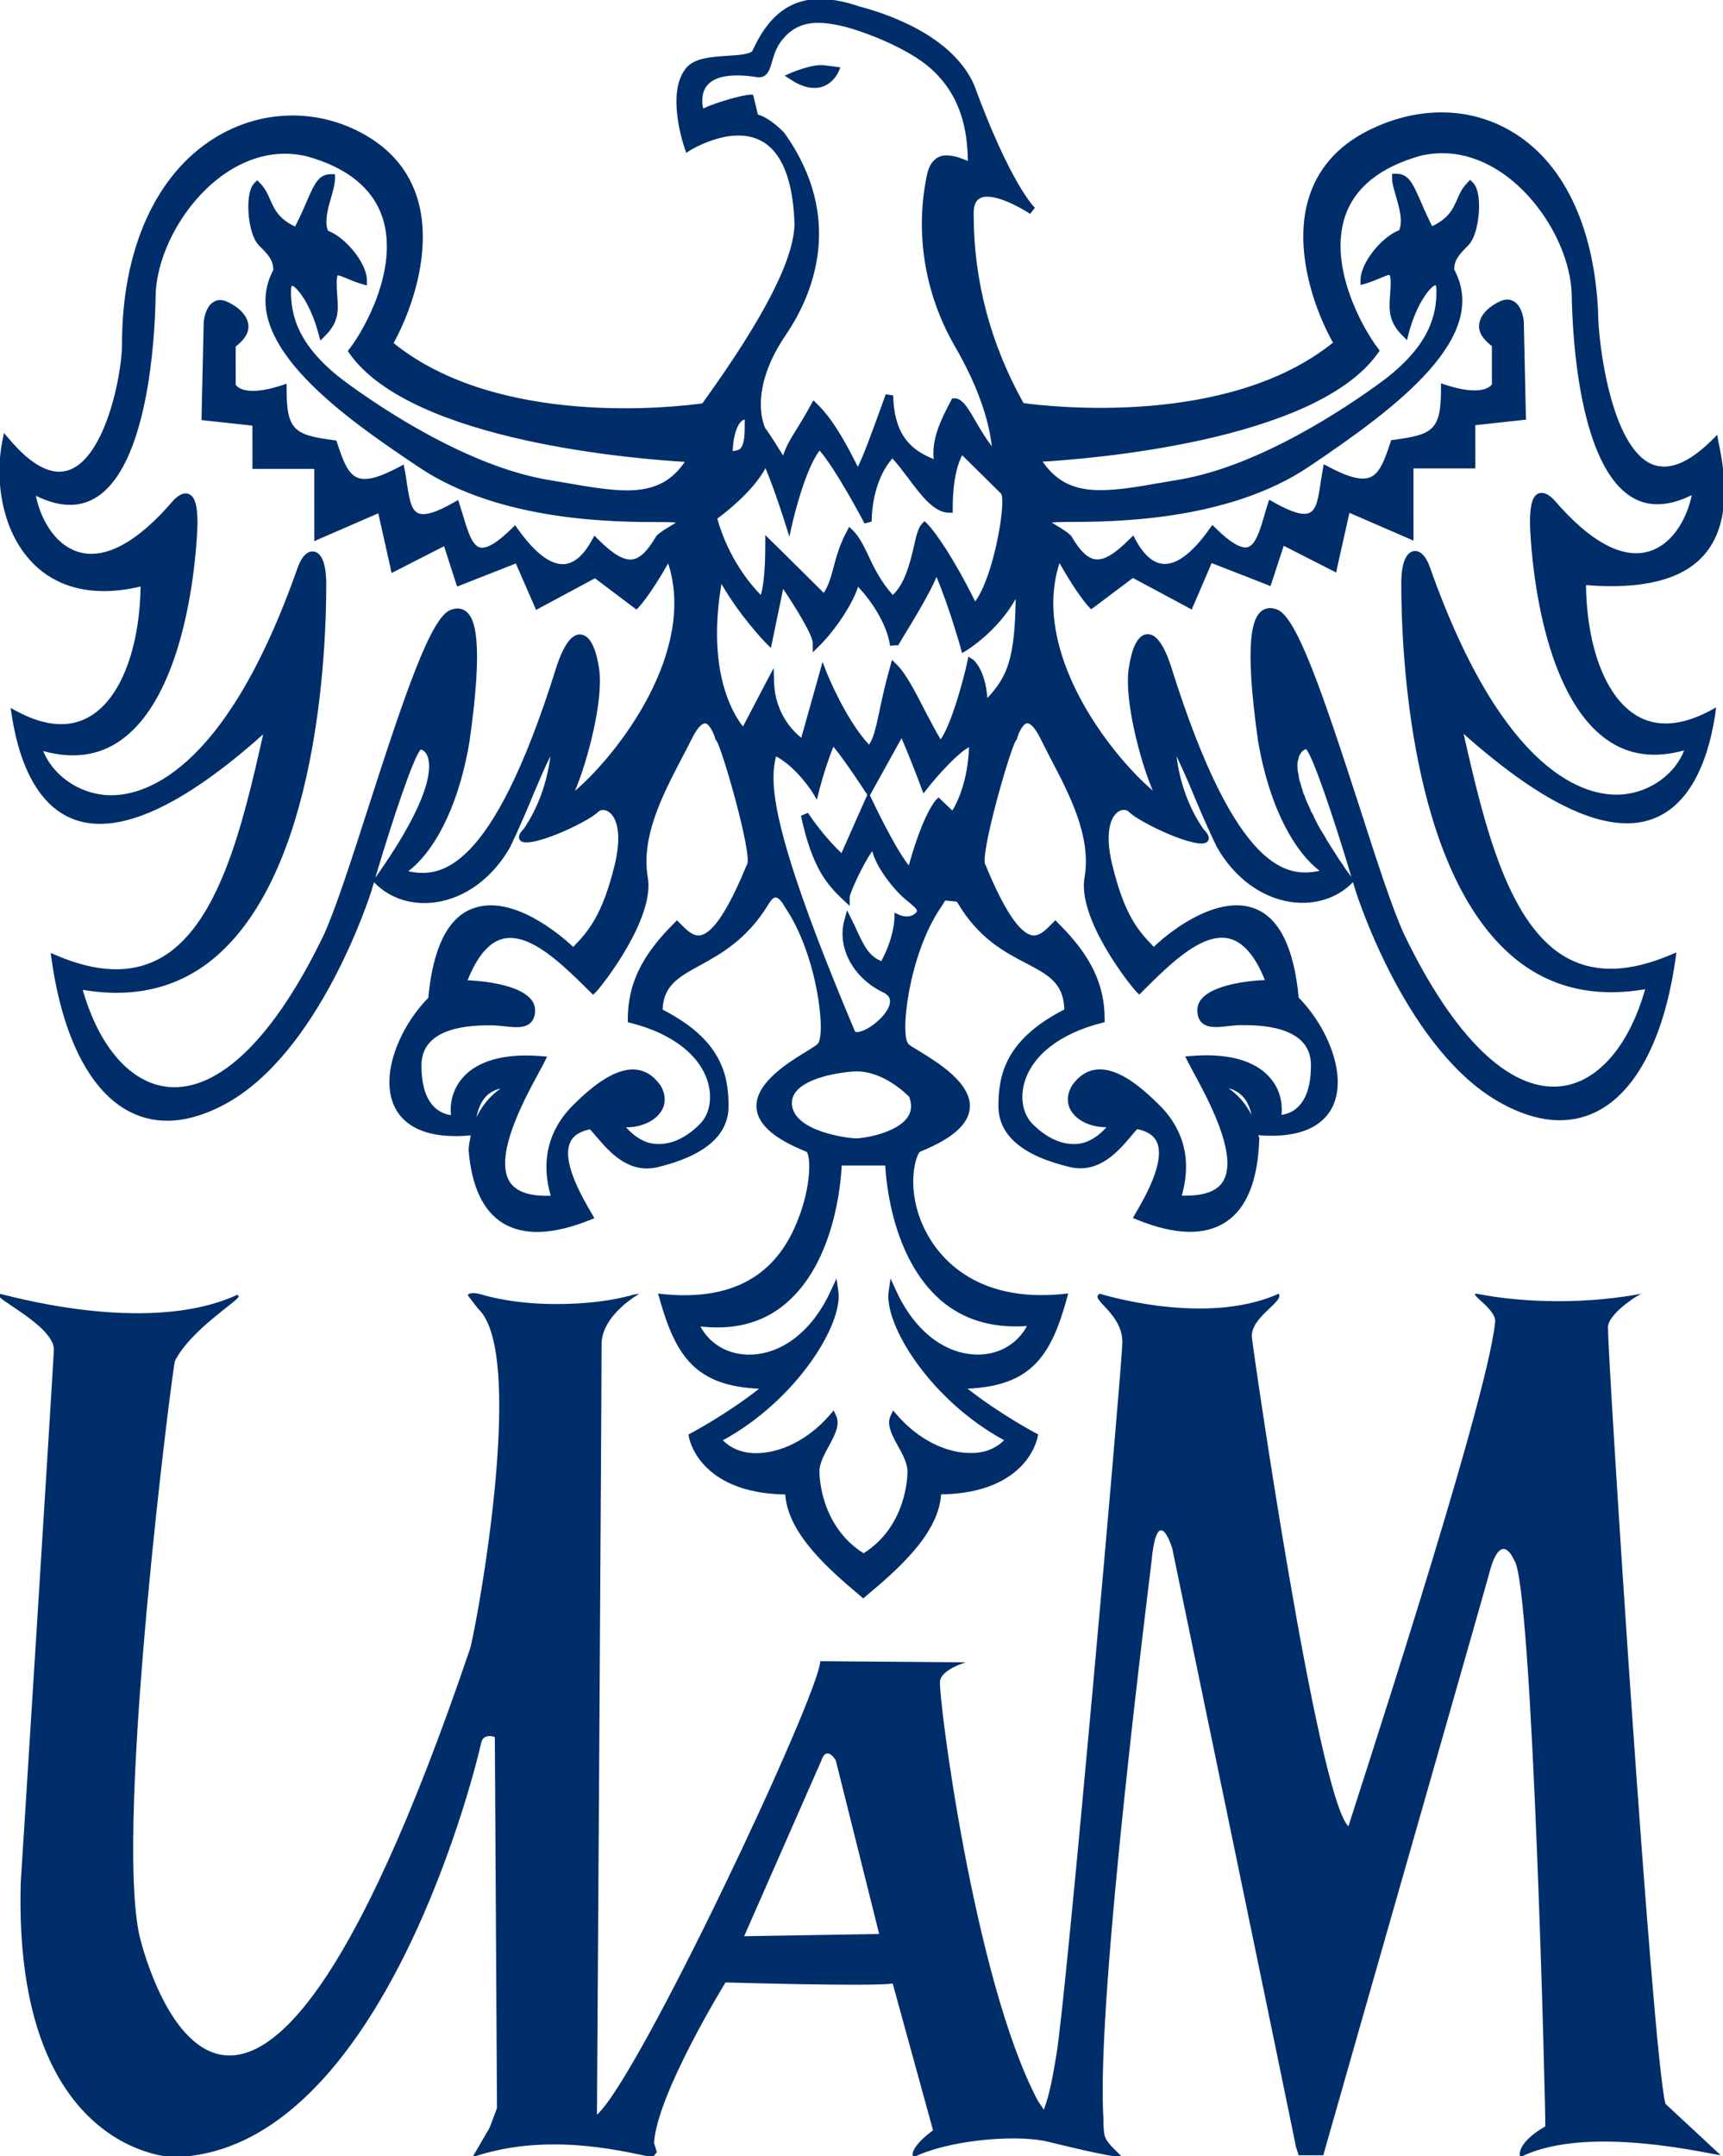 <?xml version="1.0" encoding="UTF-8" standalone="no"?>
<svg
   xmlns:dc="http://purl.org/dc/elements/1.1/"
   xmlns:cc="http://creativecommons.org/ns#"
   xmlns:rdf="http://www.w3.org/1999/02/22-rdf-syntax-ns#"
   xmlns:svg="http://www.w3.org/2000/svg"
   xmlns="http://www.w3.org/2000/svg"
   viewBox="0 0 283 354"
   id="svg6"
   height="354"
   width="283"
   version="1.1">
  <defs
     id="defs10" />
  <path
     id="path4"
     style="fill:#002e6a;fill-rule:evenodd"
     d="m 137.223,10.948 -1.815,-0.225 c -1.95,-0.264 -5.297,1.162 -5.459,1.23 l -1.062,0.469 0.983,0.649 c 1.878,1.235 3.616,1.645 5.112,1.191 1.902,-0.576 2.684,-2.358 2.72,-2.432 l 0.325,-0.771 z m -30.052,343.217 h 0.061 l 0.653,-0.82 -0.459,-1.504 c 0.456,-8.032 11.74,-26.362 11.74,-26.362 0,0 23.669,0.698 27.458,0.186 l 6.625,24.087 c -3.143,2.314 -3.748,3.989 -3.15,4.409 5.283,-2.612 15.694,-3.75 21.49,-2.656 0.559,0.098 11.664,2.954 12.627,2.549 -0.898,-1.001 -2.636,-2.319 -2.828,-3.662 -0.203,-1.294 -0.141,-2.427 -0.141,-2.427 -1.355,-19.814 8.03,-92.036 8.03,-92.92 1.078,-8.033 3.26,-0.835 3.26,-0.835 0,0 19.008,91.665 20.256,97.915 l 0.043,0.274 0.467,1.455 4.047,0.005 0.488,-1.733 c 3.965,-14.004 27.041,-94.531 27.041,-94.814 1.91,-6.011 3.824,-1.123 3.824,-1.123 3.037,3.452 5.238,92.749 5.101,92.925 -5.068,2.944 -4.151,5.049 -4.076,5.049 11.205,-5.669 32.539,-0.102 32.862,-0.347 l -9.043,-8.403 v 0 c -2.197,-8.384 -9.561,-123.891 -9.42,-127.119 -0.522,-2.368 5.195,-5.894 5.543,-5.894 -11.348,2.114 -21.543,1.069 -26.592,0.107 -2.936,-0.674 3.002,2.402 2.471,4.697 -1.338,13.486 -24.254,82.881 -24.063,82.646 -5.098,-4.795 -15.816,-79.189 -15.855,-80.22 -0.393,-3.32 5.365,-5.908 4.4,-7.227 -12.121,5.464 -29.377,0.005 -29.377,0.005 -1.926,0.884 3.849,3.154 3.686,8.154 -0.158,5.059 -9.24,107.842 -10.842,116.88 -0.506,2.939 -0.985,6.108 -2.051,8.921 l -1.004,-1.494 c -10.512,-19.883 -16.436,-67.007 -16.041,-68.911 0.316,-1.904 4.223,-3.032 4.223,-3.032 l -23.891,-0.191 c -0.355,5.923 -29.822,68.423 -36.66,74.429 l -0.026,-0.024 c 0,0 0.776,-120.058 0.759,-126.309 -0.083,-4.941 6.226,-8.428 6.226,-8.428 l -0.913,0.137 c -3.54,1.04 -7.969,1.562 -12.812,1.562 -4.795,0 -9.165,-0.615 -12.688,-1.699 -1.497,-0.298 -1.785,0.151 -1.785,0.264 l 1.69,2.197 c 8.306,7.612 -0.806,54.98 -1.382,56.016 -38.781,114.111 -54.225,46.968 -54.225,46.968 -4.18,-18.579 5.539,-94.253 5.82,-94.414 2.6,-5.156 10.656,-10.01 10.473,-10.61 l -0.225,-0.249 c -15.095,6.987 -38.909,-0.288 -39.086,-0.156 l -0.058,0.015 v 0.151 c -0.987,0.532 8.693,4.897 9.014,8.853 -0.054,1.953 -5.447,87.851 -5.447,87.529 -1.286,44.648 25,45.195 25,45.195 34.81,-0.571 50.305,-66.308 50.614,-67.988 0.379,-1.719 2.251,-0.987 2.251,-0.987 l 0.355,60.913 -1.221,3.252 -2.796,4.81 c 9.057,-3.032 18.247,-2.393 27.397,-0.425 1.13,0.252 1.899,0.4 2.165,0.43 z m 158.977,-223.711 v 0 c -5.336,0.298 -19.092,-2.734 -31.319,-37.417 -0.649,-1.802 -1.615,-2.729 -2.637,-2.549 -1.312,0.229 -2.035,2.109 -2.035,5.298 v 0.073 c 0.004,10.835 1.367,47.275 18.613,61.465 5.889,4.853 13.129,6.519 21.445,5.088 -2.666,9.399 -7.861,15.341 -13.975,15.947 -8.346,0.806 -17.441,-8.022 -25.576,-24.873 -1.969,-4.229 -4.629,-12.49 -7.442,-21.235 -6.035,-18.608 -10.213,-30.898 -13.434,-32.168 -1.256,-0.489 -2.109,-0.147 -2.592,0.244 -1.396,1.113 -2.951,4.546 -0.545,21.45 2.029,11.597 6.34,18.345 10.09,21.196 -5.016,1.045 -13.604,0.83 -24.371,-33.471 -1.193,-3.687 -2.512,-5.493 -3.984,-5.381 -1.836,0.156 -2.633,3.169 -2.996,5.654 -0.762,5.068 1.838,15.078 3.953,20.029 -7.246,-6.186 -20.027,-22.9 -15.324,-37.354 2.965,5.249 4.766,7.124 4.83,7.202 l 0.371,0.381 0.449,-0.322 6.412,-4.819 9.059,4.858 0.594,0.332 0.273,-0.635 3.006,-6.997 9.076,3.54 0.576,0.244 0.221,-0.635 1.965,-5.991 7.879,4.018 0.742,0.376 0.151,-0.791 2.021,-9.009 9.648,4.18 0.869,0.386 v -0.962 l -0.004,-10.894 9.541,-0.005 h 0.625 v -0.645 l -0.006,-6.45 7.76,-0.85 0.576,-0.064 -0.029,-0.576 -0.342,-15.542 c -0.016,-0.302 -0.264,-2.49 -1.617,-3.291 -0.43,-0.254 -1.117,-0.483 -2.094,-0.098 -1.64,0.698 -3.447,2.08 -3.619,3.891 -0.15,1.27 0.641,2.442 2.09,3.54 v 6.284 c -0.199,0.308 -1.625,2.017 -7.539,0.107 l -0.824,-0.274 v 0.865 c 0,6.787 -1.275,7.553 -7.779,8.413 l -0.4,0.054 -0.131,0.376 c -0.963,2.949 -1.758,5.083 -3.326,5.713 -1.391,0.571 -3.578,0.015 -6.858,-1.738 l -0.769,-0.4 -0.15,0.84 c -0.125,0.742 -0.244,1.431 -0.347,2.109 -0.365,2.495 -0.666,4.473 -1.812,5.01 -1.033,0.522 -2.992,-0.064 -5.971,-1.758 l -0.668,-0.386 -0.254,0.752 c -0.172,0.552 -0.328,1.123 -0.504,1.67 -0.746,2.593 -1.481,5.029 -2.783,5.371 -1.105,0.288 -2.891,-0.771 -5.264,-3.12 l -0.533,-0.512 -0.439,0.591 c -2.822,3.994 -5.389,5.933 -7.588,5.796 -1.658,-0.103 -3.203,-1.411 -4.568,-3.926 l -0.393,-0.742 -0.604,0.591 c -2.481,2.485 -4.203,3.501 -5.609,3.325 -1.279,-0.171 -2.506,-1.328 -3.935,-3.76 l -0.049,-0.073 -0.045,-0.059 c -0.646,-0.615 -1.541,-1.182 -2.357,-1.65 -0.27,-0.156 -0.567,-0.347 -0.811,-0.503 0.424,-0.044 1.115,-0.088 2.262,-0.088 l 0.234,-0.004 c 7.201,-0.005 26.314,-0.01 39.766,-9.077 14.695,-9.863 29.813,-21.313 23.856,-32.368 0.033,-1.597 0.713,-2.349 2.338,-3.999 1.188,-1.201 1.748,-4.16 1.748,-6.372 0,-1.318 -0.17,-3.051 -1.016,-3.896 l -0.463,-0.459 -0.42,0.459 c -0.895,0.884 -1.338,1.875 -1.738,2.842 -0.683,1.562 -1.416,3.052 -4.072,4.311 -0.82,-1.65 -1.445,-3.042 -1.914,-4.165 -1.308,-2.939 -1.959,-4.443 -4.014,-4.443 l -0.65,0.01 v 0.645 c 0,0.938 0.342,2.051 0.699,3.242 0.502,1.792 1.084,3.823 0.472,5.366 -2.969,1.157 -6.351,5.405 -6.351,8.169 v 0.835 l 0.801,-0.22 c 0.98,-0.293 1.816,-0.649 2.5,-0.937 0.537,-0.22 1.26,-0.547 1.455,-0.479 0.033,0.01 0.19,0.2 0.19,1.27 0,0.713 -0.059,1.387 -0.098,2.031 -0.17,2.314 -0.293,4.311 2.002,6.611 l 0.777,0.772 0.264,-1.055 c 1.406,-5.308 3.822,-7.969 4.428,-7.959 0.039,0.034 0.152,0.205 0.152,0.927 0,3.862 -1.032,9.063 -9.147,15.02 -5.528,4.038 -19.785,13.72 -33.129,15.977 0.016,0 -2.635,0.449 -2.635,0.449 -9.654,1.695 -15.611,2.637 -19.771,-3.408 7.076,-0.405 44.84,-3.242 55.096,-17.856 l 0.26,-0.381 -0.274,-0.361 c -2.451,-3.198 -8.17,-13.296 -5.429,-21.616 1.586,-4.775 5.762,-8.135 12.412,-10.005 6.351,-1.479 11.524,1.25 14.721,3.804 5.957,4.751 10.113,12.739 10.117,19.468 0.133,6.455 1.211,27.885 10.098,32.915 2.721,1.543 5.996,1.323 9.61,-0.474 -0.658,3.301 -2.797,7.915 -6.947,9.214 -4.346,1.372 -9.772,-1.533 -15.645,-8.408 -0.67,-0.679 -1.627,-1.455 -2.594,-1.064 -0.957,0.391 -1.387,1.856 -1.387,4.834 0,0.274 0.553,26.929 12.565,35.537 3.633,2.603 7.924,3.15 12.758,1.802 -1.308,3.491 -5.229,6.943 -10.469,7.251 z m -45.248,12.07 v 0 c 0.014,0.029 -0.293,-0.473 -0.293,-0.473 -0.019,-0.024 -0.777,-1.113 -0.777,-1.113 0.035,0.034 -0.336,-0.537 -0.336,-0.537 0,-0.024 -0.625,-0.977 -0.625,-0.977 l -0.359,-0.562 c 0.01,0.01 -0.51,-0.825 -0.51,-0.825 0,0.049 -0.291,-0.518 -0.291,-0.518 -0.012,-0.044 -0.516,-0.835 -0.516,-0.835 l -0.303,-0.498 c 0.035,0.01 -0.424,-0.747 -0.424,-0.747 0.014,0.015 -0.244,-0.488 -0.244,-0.488 0.014,0.024 -0.349,-0.679 -0.349,-0.679 0.031,0.029 -0.197,-0.474 -0.197,-0.474 -0.047,-0.044 -0.383,-0.679 -0.383,-0.679 0.033,0.044 -0.154,-0.41 -0.154,-0.41 l -0.299,-0.635 c 0,0.029 -0.17,-0.391 -0.17,-0.391 -0.01,-0.034 -0.223,-0.518 -0.254,-0.566 l -0.105,-0.347 v -0.034 l -0.02,-0.049 -0.227,-0.483 -0.068,-0.244 v -0.059 l -0.012,-0.044 -0.19,-0.547 c 0,0 -0.054,-0.171 -0.068,-0.229 l -0.141,-0.518 v -0.039 l -0.008,-0.02 -0.111,-0.244 -0.082,-0.425 c 0,0.015 -0.053,-0.191 -0.053,-0.249 l -0.045,-0.371 v -0.054 l -0.016,-0.054 -0.045,-0.215 c 0,0.029 -0.09,-0.332 -0.09,-0.381 v -0.156 c 0,0.019 -0.029,-0.356 -0.029,-0.356 0,0.034 -0.002,-0.161 -0.002,-0.161 v -0.337 -0.146 c 0,0.044 0.031,-0.327 0.031,-0.327 0,0.015 0,-0.015 -0.002,-0.034 l 0.119,-0.283 c 0,-0.044 0.018,-0.117 0.018,-0.117 0.012,-0.034 0.025,-0.146 0.059,-0.244 v -0.058 l 0.1,-0.264 0.145,-0.215 0.068,-0.141 c 0.043,-0.034 0.043,-0.093 0.092,-0.127 v -0.024 l 0.068,-0.064 0.029,-0.054 0.066,-0.044 0.049,-0.039 0.147,-0.113 0.125,-0.088 v -0.014 c 0.039,0 0.137,-0.059 0.137,-0.059 l 0.098,-0.039 c 0.026,-0.01 0.065,-0.02 0.065,-0.02 l -0.002,0.01 c 1.062,1.016 4.473,11.011 7.449,20.986 z m -34.201,20.347 v 0 l 0.43,0.43 0.428,-0.43 0.377,-0.386 c 4.223,-4.184 9.449,-9.385 13.887,-8.403 2.346,0.522 4.348,2.866 5.934,6.826 -3.814,0.157 -11.102,1.187 -11.098,4.932 0,0.928 0.262,1.621 0.772,2.1 1,0.893 2.623,0.728 4.336,0.518 0.689,-0.068 1.394,-0.151 2.051,-0.151 2.857,0 11.502,-0.005 11.504,6.567 0.004,6.509 -2.969,7.91 -4.83,8.174 0.186,-1.807 -0.172,-4.136 -1.898,-6.108 -1.701,-1.983 -5.342,-4.209 -13.004,-3.565 l -0.933,0.068 0.426,0.83 c 0.26,0.532 0.625,1.181 1.035,1.958 0.185,0.356 0.424,0.786 0.658,1.181 l -0.11,0.029 0.137,0.059 c 2.521,4.726 6.467,12.729 4.027,16.552 -1.084,1.636 -3.369,2.354 -6.729,2.246 2.067,-7.148 -0.773,-11.997 -3.627,-14.814 -2.924,-2.91 -6.713,-6.186 -10.295,-5.888 -1.602,0.151 -2.955,1.011 -4.063,2.573 -0.975,1.601 -0.953,3.179 0,4.492 1.105,1.533 3.33,2.427 5.623,2.412 -1.305,1.445 -2.858,2.515 -4.637,2.72 -2.521,0.264 -5.086,-0.85 -7.478,-3.232 -1.564,-1.548 -2.084,-4.111 -1.404,-6.685 1.25,-4.57 5.887,-8.198 12.75,-9.931 l 0.471,-0.127 v -0.498 c -0.004,-5.757 -2.303,-10.483 -7.656,-15.776 l -0.43,-0.459 -0.447,0.449 -0.283,0.278 c -0.967,0.972 -1.975,1.973 -3.15,1.733 -2.055,-0.41 -4.588,-4.233 -7.533,-11.372 l -0.029,-0.122 -0.078,-0.059 c -0.91,-1.665 4.117,-19.199 5.059,-20.459 l 0.127,-0.117 c -0.012,0.015 0.025,-0.146 0.025,-0.146 0.256,-0.987 0.979,-2.461 1.66,-2.519 0.218,-0.015 1.018,0.103 2.25,2.622 0.516,1.055 1.078,2.129 1.666,3.276 3.095,5.908 6.59,12.617 5.545,19.248 -1.381,6.875 7.649,18.13 8.531,18.975 z m 15.109,15.815 v 0 c 0.869,0.225 1.596,0.62 2.178,1.201 0.92,0.898 1.346,2.095 1.576,3.174 -0.879,-1.743 -2.109,-3.213 -3.754,-4.375 z m -41.977,-70.385 v 0 l -0.776,-0.493 -0.182,0.894 c -0.615,2.798 -2.518,9.985 -4.373,12.705 -0.842,-1.416 -1.711,-3.052 -2.555,-4.687 -1.613,-3.154 -3.148,-6.133 -4.672,-7.627 l -0.769,-0.757 -0.274,1.025 c -0.912,3.228 -1.437,5.703 -1.848,7.69 -0.557,2.583 -0.91,4.151 -1.644,5.21 -3.95,-4.248 -6.919,-11.773 -6.966,-11.846 l -0.666,-1.753 -0.506,1.816 -2.995,10.649 c -1.32,-1.054 -4.292,-3.97 -4.463,-9.082 l -0.068,-2.368 -1.115,2.104 -3.924,7.495 c -1.574,-1.948 -6.001,-9.024 -3.532,-23.403 3.068,5.342 7.106,9.507 7.292,9.693 l 0.828,0.815 0.234,-1.137 1.774,-8.555 c 2.168,3.208 4.864,7.627 4.864,8.901 v 1.514 l 1.094,-1.069 c 2.878,-2.9 5.574,-7.154 6.345,-9.702 2.024,2.139 4.71,5.928 5.263,9.697 l 1.26,-0.112 -0.068,0.259 c 0.058,-0.098 0.367,-0.625 0.707,-1.187 2.439,-3.989 4.744,-7.871 5.723,-10.269 2.178,5.195 3.965,11.641 3.984,11.719 l 0.207,0.791 0.709,-0.42 c 0.236,-0.161 5.129,-3.159 8.107,-8.486 -0.154,9.668 -1.297,12.705 -4.65,16.275 -0.363,-4.731 -2.264,-6.245 -2.346,-6.299 z m -3.412,24.775 v 0 l -1.82,-1.728 -0.437,-0.429 -0.447,0.435 c -0.098,0.102 -2.129,2.358 -4.447,10.732 -2.418,-3.037 -5.988,-10.688 -6.037,-10.776 l -0.346,-0.737 c 0.154,-0.259 0.313,-0.576 0.313,-0.576 l 4.883,-8.799 c 1.569,3.657 3.188,7.974 3.197,8.032 l 0.405,1.035 0.683,-0.874 c 2.021,-2.544 5.114,-5.859 6.793,-6.709 -0.195,5.62 -1.979,9.189 -2.738,10.395 z m -6.029,16.831 v 0 c -1.041,1.001 -2.529,0.357 -2.609,0.327 l -0.865,-0.386 c -0.01,0 -0.01,0.972 -0.01,0.972 0,0.025 -0.078,3.164 -2.158,6.973 -1.971,-0.772 -2.805,-2.432 -3.953,-4.907 -0.285,-0.625 -0.578,-1.27 -0.938,-1.968 l -0.734,-1.46 -0.425,1.562 c -1.263,4.531 1.398,9.546 6.388,11.929 0.765,0.376 1.127,0.869 1.099,1.518 -0.061,1.636 -2.461,3.931 -4.394,4.731 -0.723,0.288 -1.182,0.288 -1.35,0.171 -14.321,-33.901 -13.967,-41.03 -12.983,-45.185 3.291,1.709 5.899,5.771 5.938,5.82 l 0.772,1.284 0.366,-1.455 c 0.01,-0.054 0.952,-3.769 2.346,-7.236 1.868,2.193 5.205,7.354 5.262,7.422 l 0.319,0.478 -0.368,0.806 -3.887,8.765 c -1.054,-1.011 -3.286,-3.311 -5.513,-6.616 l -1.138,0.488 c 1.819,8.462 4.216,11.255 6.944,13.804 l 1.06,0.986 v -1.431 c 0.031,-0.679 2.095,-5.293 3.704,-7.549 0.83,3.174 4.045,6.597 4.482,7.012 0.482,0.503 1.026,0.937 1.494,1.318 0.639,0.532 1.355,1.133 1.381,1.465 0,0.137 -0.141,0.293 -0.229,0.361 z m -1.043,30.19 v 0 c 0.449,1.289 0.379,2.383 -0.281,3.34 -1.793,2.588 -7.153,3.462 -8.454,3.462 -1.321,0 -10.542,-1.153 -10.545,-5.82 0,-3.881 7.642,-5.068 10.576,-5.18 4.604,-0.01 8.374,3.867 8.704,4.199 z m 5.084,33.31 v 0 c 3.779,3.291 8.574,4.702 14.242,4.307 -1.479,2.773 -4.297,4.556 -7.693,4.678 -5.582,0.161 -10.754,-3.775 -13.818,-10.542 l -0.895,-1.939 -0.299,2.095 c -0.811,5.435 6.799,17.861 18.957,24.453 -1.188,1.201 -2.922,2.036 -5.082,2.095 -4.316,0.151 -8.996,-2.183 -12.531,-6.26 l -0.621,-0.723 -0.408,0.869 c -0.703,1.47 0.219,3.169 1.211,4.975 0.777,1.401 1.557,2.852 1.557,4.175 0,0.923 -0.203,9.004 -7.206,13.432 -7.009,-4.424 -7.253,-12.5 -7.253,-13.428 0,-1.333 0.774,-2.773 1.548,-4.175 0.974,-1.812 1.882,-3.506 1.191,-4.976 l -0.403,-0.874 -0.622,0.727 c -3.511,4.053 -8.155,6.396 -12.456,6.289 -2.173,-0.073 -3.918,-0.884 -5.122,-2.11 12.08,-6.587 19.719,-18.994 18.972,-24.424 l -0.305,-2.153 -0.908,1.958 c -3.069,6.768 -8.259,10.718 -13.823,10.547 -3.394,-0.132 -6.164,-1.889 -7.622,-4.624 5.501,0.639 10.218,-0.566 13.939,-3.696 8.113,-6.787 9.143,-19.927 9.262,-22.72 l 7.161,-0.005 c 0.133,2.734 1.181,15.156 9.029,22.046 z m -31.732,-71.411 v 0 l -0.068,0.059 -0.052,0.117 c -2.935,7.139 -5.447,10.967 -7.502,11.377 -1.209,0.229 -2.197,-0.767 -3.172,-1.728 l -0.259,-0.269 -0.454,-0.459 -0.446,0.459 c -5.35,5.303 -7.63,10.029 -7.627,15.786 v 0.493 l 0.49,0.127 c 6.826,1.719 11.468,5.347 12.71,9.912 0.703,2.593 0.171,5.146 -1.379,6.694 -2.378,2.392 -4.959,3.496 -7.484,3.223 -1.772,-0.181 -3.317,-1.245 -4.621,-2.7 2.285,0.015 4.502,-0.884 5.622,-2.417 0.95,-1.304 0.957,-2.895 0.034,-4.463 -1.14,-1.596 -2.49,-2.451 -4.097,-2.602 -3.63,-0.307 -7.627,3.218 -10.317,5.893 -2.844,2.827 -5.679,7.681 -3.623,14.819 -3.369,0.122 -5.641,-0.606 -6.714,-2.256 -2.697,-4.18 2.325,-13.472 4.725,-17.895 0.41,-0.737 0.734,-1.362 0.993,-1.875 l 0.415,-0.82 -0.927,-0.069 c -7.629,-0.635 -11.272,1.592 -12.971,3.569 -1.712,1.968 -2.103,4.306 -1.902,6.118 -1.857,-0.259 -4.846,-1.66 -4.849,-8.169 -0.002,-6.577 8.657,-6.577 11.484,-6.582 0.654,0 1.39,0.088 2.083,0.151 1.711,0.2 3.322,0.361 4.304,-0.522 0.518,-0.474 0.794,-1.167 0.794,-2.095 -0.003,-3.75 -7.303,-4.776 -11.087,-4.927 1.582,-3.965 3.543,-6.294 5.872,-6.826 4.407,-0.996 9.655,4.19 13.86,8.335 l 0.449,0.439 0.423,0.43 0.454,-0.43 c 0.996,-0.991 9.854,-12.222 8.511,-18.994 -1.043,-6.606 2.441,-13.316 5.517,-19.238 0.617,-1.143 1.164,-2.222 1.687,-3.262 1.228,-2.534 2.026,-2.646 2.254,-2.632 0.669,0.059 1.369,1.533 1.651,2.505 l 0.036,0.166 0.137,0.127 c 0.928,1.225 5.957,18.711 5.047,20.43 z m -44.432,41.445 v 0 c 0.21,-1.157 0.662,-2.515 1.634,-3.501 0.603,-0.62 1.416,-1.001 2.307,-1.225 -1.753,1.245 -3.054,2.832 -3.94,4.726 z m -16.628,-39.326 v 0 c 2.967,-9.98 6.354,-19.99 7.466,-21.055 0.259,0.054 0.681,0.229 0.998,0.859 0.75,1.436 1.389,6.299 -8.464,20.195 z m 32.795,-14.258 v 0 c 2.108,-4.946 4.717,-14.966 3.973,-20.034 -0.369,-2.5 -1.189,-5.493 -3.027,-5.654 -1.465,-0.117 -2.798,1.689 -4.007,5.386 -10.705,34.282 -19.317,34.531 -24.311,33.491 3.759,-2.837 8.053,-9.595 10.036,-21.182 2.417,-16.963 0.845,-20.376 -0.537,-21.47 -0.493,-0.391 -1.331,-0.742 -2.588,-0.244 -3.213,1.269 -7.417,13.613 -13.435,32.285 -2.796,8.701 -5.444,16.904 -7.397,21.147 -8.13,16.831 -17.202,25.678 -25.549,24.868 -6.136,-0.606 -11.319,-6.553 -14.007,-15.937 8.328,1.421 15.555,-0.244 21.452,-5.103 17.224,-14.194 18.555,-50.639 18.55,-61.47 v -0.088 c 0,-3.184 -0.715,-5.064 -2.007,-5.293 -1.04,-0.181 -1.999,0.747 -2.656,2.544 -12.153,34.673 -25.917,37.725 -31.272,37.447 -5.237,-0.298 -9.175,-3.755 -10.557,-7.241 4.856,1.348 9.175,0.786 12.806,-1.812 11.984,-8.613 12.539,-35.273 12.539,-35.547 -0.003,-2.979 -0.433,-4.443 -1.416,-4.834 -0.936,-0.401 -1.897,0.386 -2.529,1.02 -5.904,6.929 -11.319,9.824 -15.667,8.467 -4.155,-1.308 -6.286,-5.923 -6.934,-9.209 3.607,1.792 6.834,2.012 9.578,0.464 8.867,-4.995 9.958,-26.455 10.085,-32.92 -0.002,-6.724 4.148,-14.726 10.085,-19.463 3.225,-2.568 8.387,-5.303 14.765,-3.808 6.624,1.846 10.789,5.22 12.398,9.995 2.756,8.34 -2.939,18.413 -5.397,21.601 l -0.283,0.366 0.254,0.376 c 10.251,14.614 48.01,17.412 55.102,17.822 -4.131,6.045 -10.107,5.098 -19.736,3.418 l -2.661,-0.449 c -13.354,-2.251 -27.621,-11.904 -33.148,-15.952 -8.099,-5.947 -9.144,-11.147 -9.144,-15.01 0,-0.703 0.14,-0.893 0.146,-0.918 0.62,0.005 2.998,2.666 4.397,7.949 l 0.29,1.05 0.766,-0.766 c 2.327,-2.29 2.171,-4.282 2.005,-6.582 -0.054,-0.669 -0.096,-1.338 -0.096,-2.061 -0.002,-1.07 0.125,-1.265 0.156,-1.284 0.199,-0.058 0.945,0.259 1.494,0.488 0.684,0.288 1.522,0.645 2.529,0.933 l 0.789,0.22 -0.003,-0.835 c 0,-2.764 -3.399,-6.997 -6.408,-8.159 -0.576,-1.548 -0.018,-3.579 0.51,-5.366 0.342,-1.187 0.654,-2.314 0.654,-3.252 v -0.645 l -0.622,-0.01 c -2.051,0 -2.703,1.484 -3.992,4.419 -0.474,1.123 -1.099,2.529 -1.94,4.184 -2.622,-1.255 -3.345,-2.734 -4.038,-4.292 -0.415,-0.977 -0.85,-1.973 -1.741,-2.876 l -0.446,-0.43 -0.447,0.449 c -0.899,0.893 -1.011,2.857 -1.011,3.941 0.003,2.217 0.561,5.146 1.775,6.328 1.54,1.548 2.305,2.349 2.334,4.009 -6.395,11.973 12.492,24.712 23.861,32.344 13.431,9.053 32.576,9.043 39.798,9.043 l 0.222,-0.005 c 1.128,0 1.836,0.044 2.259,0.088 -0.269,0.156 -0.574,0.356 -0.818,0.503 -0.801,0.474 -1.724,1.03 -2.363,1.65 l -0.054,0.064 -0.036,0.068 c -1.448,2.432 -2.632,3.589 -3.914,3.764 -1.397,0.171 -3.14,-0.835 -5.637,-3.32 l -0.579,-0.596 -0.41,0.747 c -1.374,2.51 -2.915,3.828 -4.582,3.945 -2.2,0.122 -4.773,-1.811 -7.607,-5.806 l -0.437,-0.591 -0.515,0.518 c -2.381,2.349 -4.131,3.408 -5.249,3.135 -1.314,-0.332 -2.039,-2.754 -2.796,-5.317 -0.173,-0.571 -0.356,-1.147 -0.552,-1.733 l -0.222,-0.747 -0.684,0.391 c -2.967,1.699 -4.915,2.275 -5.954,1.748 -1.123,-0.532 -1.434,-2.515 -1.816,-5.015 -0.088,-0.669 -0.198,-1.362 -0.345,-2.095 l -0.15,-0.84 -0.771,0.401 c -3.285,1.753 -5.448,2.319 -6.833,1.743 -1.568,-0.639 -2.37,-2.764 -3.332,-5.708 l -0.127,-0.381 -0.393,-0.054 c -6.496,-0.85 -7.783,-1.621 -7.785,-8.403 v -0.869 l -0.826,0.274 c -5.848,1.899 -7.298,0.259 -7.532,-0.098 l -0.002,-6.279 c 1.44,-1.103 2.212,-2.295 2.085,-3.55 -0.193,-1.812 -2.015,-3.189 -3.643,-3.877 -0.967,-0.396 -1.67,-0.161 -2.074,0.098 -1.351,0.796 -1.591,2.988 -1.62,3.237 0,0.059 -0.351,15.591 -0.351,15.591 v 0.576 l 0.573,0.059 7.78,0.85 0.003,6.45 v 0.645 l 0.635,0.01 9.521,-0.005 0.005,10.904 v 0.967 l 0.869,-0.391 9.636,-4.184 2.019,8.994 0.156,0.806 0.744,-0.371 7.886,-4.028 1.935,5.987 0.229,0.639 0.601,-0.244 9.026,-3.55 3.052,6.997 0.269,0.635 0.605,-0.332 9.069,-4.868 6.391,4.819 0.42,0.312 0.379,-0.371 c 0.073,-0.088 1.857,-1.963 4.834,-7.212 4.699,14.443 -8.089,31.172 -15.316,37.368 z M 125.733,76.861 v 0 c 1.658,3.999 3.181,8.926 3.21,8.994 l 0.709,2.256 0.52,-2.31 c 0.015,-0.093 1.997,-8.687 4.453,-11.826 2.764,3.198 7.339,11.885 7.378,11.973 l 1.172,-0.322 c 0,-0.059 -0.145,-6.328 3.401,-10.361 0.85,0.918 1.673,2.007 2.525,3.135 2.109,2.837 4.299,5.777 6.75,5.777 l 0.631,0.005 v -0.639 c 0,-5.298 1.016,-7.808 1.558,-8.799 l 6.393,6.314 c 0.854,1.269 -1.149,13.472 -4.26,17.69 -3.467,-7.017 -6.578,-11.479 -7.867,-12.744 l -0.447,-0.439 -0.44,0.439 c -0.592,0.606 -0.928,1.924 -1.334,3.769 -0.594,2.622 -1.471,6.089 -3.447,7.905 -1.881,-2.08 -2.984,-4.268 -3.893,-6.225 -0.828,-1.743 -1.541,-3.247 -2.659,-4.38 l -0.601,-0.576 -0.402,0.742 c -1.187,2.188 -1.748,4.302 -2.249,6.191 -0.43,1.621 -0.876,2.939 -1.538,3.901 l -6.902,-6.836 -1.616,-1.582 -1.079,-1.064 v 1.514 c 0,5.093 -0.441,7.344 -0.735,8.315 -1.465,-1.47 -5.252,-5.776 -7.151,-12.534 1.355,-0.982 5.852,-4.463 7.92,-8.282 z m -3.418,-8.008 v 0 0.161 c 0.01,2.188 0.023,3.901 -0.763,4.687 -0.257,0.244 -0.77,0.288 -1.209,0.366 0.12,-2.925 0.83,-4.311 1.426,-4.907 0.225,-0.171 0.384,-0.225 0.546,-0.307 z m 6.858,-14.019 v 0 c 4.208,-6.264 9.753,-18.897 -0.371,-33.052 l -0.037,-0.044 -0.034,-0.039 c -2.106,-2.095 -3.545,-2.7 -4.248,-2.89 l -0.671,-2.779 -0.12,-0.483 h -0.488 c -1.062,0.005 -5.407,1.177 -7.715,2.271 -0.183,-0.913 -0.352,-2.578 0.667,-3.799 1.289,-1.557 4.185,-2.017 8.367,-1.323 h 0.061 0.034 c 1.465,0 1.821,-1.304 2.188,-2.568 0.278,-0.957 0.62,-2.173 1.447,-3.296 2.603,-3.501 6.011,-3.521 10.363,-2.481 3.762,0.952 10.625,3.687 14.174,6.821 5.211,4.599 6.1,10.449 6.184,15.259 -2.033,-0.884 -3.658,-1.191 -4.791,-0.649 -0.988,0.469 -1.615,1.445 -1.949,3.003 -1.947,9.385 -0.397,19.233 4.396,27.71 4.611,7.851 5.918,13.559 6.272,16.772 -0.951,-1.245 -1.787,-2.603 -2.514,-3.872 -1.346,-2.324 -2.293,-3.999 -3.592,-3.999 l -0.406,0.005 -0.168,0.337 c -1.574,2.944 -3.234,6.264 -2.865,9.633 -3.383,-1.372 -6.48,-3.564 -6.654,-10.444 l -1.221,-0.191 -0.963,2.656 c -1.394,3.833 -2.76,7.593 -3.627,9.258 -3.491,-7.085 -5.49,-9.121 -6.682,-10.332 l -0.599,-0.581 c -0.017,-0.029 -0.425,0.723 -0.425,0.723 -0.952,1.768 -1.818,3.144 -2.58,4.38 -1.003,1.582 -1.608,2.788 -1.982,3.946 -2.08,-3.34 -2.771,-4.321 -2.93,-4.487 -0.088,-0.2 -2.995,-6.05 3.479,-15.464 z m 139.582,62.617 v 0 c -5.01,-3.018 -8.119,-11.182 -8.256,-21.392 9.18,0.752 15.697,-0.83 19.297,-4.834 4.599,-5.146 3.643,-13.14 2.455,-18.701 l -0.199,-1.138 -0.826,0.826 c -3.828,3.804 -7.138,5.141 -9.893,4.004 -6.664,-2.798 -8.851,-19.682 -8.857,-25.21 -0.703,-14.097 -5.824,-24.599 -14.389,-29.531 -6.972,-4.058 -15.586,-4.028 -23.6,0.078 -4.933,2.554 -8.168,6.314 -9.6,11.201 -2.32,7.891 0.668,17.451 4.053,23.501 -17.236,13.891 -46.488,10.518 -50.826,9.927 -5.42,-9.692 -8.184,-20.117 -8.19,-30.967 v -0.215 c 0,-1.274 0.349,-2.08 1.041,-2.446 1.982,-1.079 6.611,1.475 8.23,2.559 l 0.785,-0.991 c -0.063,-0.049 -4.033,-3.902 -10.004,-20.244 -3.647,-8.12 -14.398,-11.66 -18.824,-12.817 -8.533,-2.91 -13.94,-0.689 -17.529,7.212 -0.27,0.639 -2.358,0.772 -4.048,0.884 -2.476,0.151 -5.3,0.337 -6.699,1.811 -3.648,3.921 -0.561,12.993 -0.42,13.374 l 0.262,0.757 0.656,-0.43 c 0.081,-0.029 6.712,-4.16 11.611,-1.562 3.387,1.782 5.244,6.333 5.506,13.52 0.004,5.791 -4.944,15.483 -15.132,29.6 -4.319,0.596 -33.45,4.033 -50.71,-9.902 3.33,-6.055 6.291,-15.635 3.975,-23.53 -1.426,-4.868 -4.663,-8.623 -9.614,-11.167 -7.534,-3.872 -16.375,-3.511 -23.67,0.972 -9.738,5.971 -15.309,18.335 -15.302,33.94 0.002,4.79 -2.649,18.403 -8.631,20.605 -2.842,1.05 -6.187,-0.654 -9.905,-5.068 l -0.854,-0.996 -0.252,1.274 c -1.308,6.421 -0.143,15.264 5.405,20.503 2.925,2.798 8.32,5.566 17.293,3.438 -0.159,10.146 -3.26,18.281 -8.235,21.27 -3.315,2.002 -7.336,1.738 -12.007,-0.742 l -1.115,-0.596 0.195,1.255 c 1.452,9.302 5.036,15.22 10.391,17.109 7.266,2.559 17.668,-2.221 30.901,-14.028 -3.392,15.103 -7.371,31.836 -17.278,36.958 -4.57,2.349 -10.003,2.143 -16.616,-0.635 l -1.011,-0.435 0.157,1.094 c 1.818,12.832 6.386,21.714 12.878,25.005 4.529,2.305 9.785,1.87 15.63,-1.28 15.444,-8.335 23.679,-33.925 24.035,-35.019 0.117,-0.469 0.276,-0.937 0.418,-1.406 l 0.207,0.215 c 2.485,2.476 6.053,3.594 9.819,3.091 4.966,-0.688 9.46,-4.009 12.349,-9.106 1.677,-3.526 2.925,-6.514 4.016,-9.155 0.931,-2.192 1.728,-4.038 2.571,-5.723 -0.53,4.297 -2.049,8.559 -4.461,12.051 l 0.061,-0.103 c -0.804,0.791 -0.96,1.445 -0.513,1.914 1.391,1.421 10.886,-2.92 12.746,-4.717 0.39,-0.396 1.025,-0.435 1.592,-0.117 1.391,0.771 2.41,3.472 1.157,8.726 -2.026,8.335 -4.352,10.986 -6.831,13.545 -1.924,-1.807 -9.922,-8.745 -16.472,-6.318 -4.124,1.504 -6.577,6.465 -7.332,14.678 -4.67,4.751 -8.007,12.632 -5.566,17.832 1.228,2.593 4.401,5.498 12.543,4.746 -0.147,0.796 -0.324,1.562 -0.357,2.432 v 0.034 l 0.01,0.039 c 0.478,5.879 2.366,9.883 5.579,11.88 3.43,2.124 8.283,1.953 14.394,-0.508 l 0.676,-0.278 -0.366,-0.64 c -1.636,-2.803 -5.074,-8.643 -3.586,-11.86 0.505,-1.089 1.599,-1.743 3.213,-2.095 0.309,0.327 0.617,0.664 0.971,1.094 2.114,2.481 5.261,6.226 10.07,5.147 7.781,-1.856 11.743,-5.225 11.738,-10.054 -0.002,-5.361 -1.362,-10.991 -10.835,-15.835 0.159,-3.901 2.503,-5.269 6.064,-7.222 3.491,-1.919 7.801,-4.277 11.312,-10.054 -0.01,0.019 0.347,-0.518 0.347,-0.518 0.156,-0.215 0.469,-0.611 0.825,-0.62 0.309,0 0.7,0.307 1.1,0.85 -0.012,-0.015 0.484,0.796 0.484,0.796 5.342,7.837 6.792,21.186 5.29,22.451 -0.276,0.225 -0.9,0.625 -1.628,1.084 -3.06,1.855 -8.701,5.293 -8.366,9.394 0.225,2.695 2.863,5.029 8.117,7.138 l 0.109,0.054 c 0.633,0.62 0.889,5.439 -1.55,11.46 -2.386,5.889 -7.598,13.316 -21.931,11.909 l -0.921,-0.103 0.249,0.879 c 2.703,9.546 6.006,14.272 16.341,14.746 -5.259,4.155 -11.118,7.261 -11.185,7.295 l -0.393,0.195 0.066,0.454 c 0,0.088 1.56,9.184 15.817,9.419 0.436,6.602 7.583,12.656 12.4,16.704 l 0.417,0.366 0.41,-0.366 c 4.818,-4.038 11.969,-10.083 12.367,-16.714 14.316,-0.244 15.84,-9.351 15.855,-9.433 l 0.074,-0.449 -0.412,-0.2 c -0.058,-0.029 -5.902,-3.135 -11.162,-7.28 10.352,-0.478 13.652,-5.21 16.295,-14.761 l 0.229,-0.879 -0.912,0.103 c -14.369,1.416 -20.879,-6.045 -23.256,-11.973 -2.399,-6.021 -0.822,-10.83 -0.194,-11.372 l 0.098,-0.049 c 5.232,-2.124 7.883,-4.453 8.105,-7.148 0.32,-4.116 -5.375,-7.553 -8.408,-9.409 -0.752,-0.44 -1.367,-0.83 -1.623,-1.055 -1.519,-1.269 -0.041,-14.653 5.248,-22.436 0.018,-0.019 0.469,-0.742 0.746,-1.167 l 1.879,0.186 0.195,0.268 c 3.438,5.801 7.785,8.071 11.258,9.868 3.67,1.924 6.102,3.271 6.229,7.568 -9.461,4.844 -10.828,10.478 -10.826,15.844 0,4.824 3.961,8.193 11.789,10.039 4.799,1.084 7.953,-2.661 10.039,-5.132 0.365,-0.454 0.67,-0.786 0.977,-1.113 1.619,0.347 2.692,1.006 3.203,2.095 1.49,3.228 -2.047,9.272 -3.557,11.865 l -0.363,0.635 0.682,0.278 c 6.211,2.529 11.117,2.651 14.574,0.386 3.447,-2.261 5.295,-6.87 5.502,-13.706 v -0.073 l -0.021,-0.049 c -0.029,-0.156 -0.098,-0.264 -0.138,-0.43 7.924,0.639 11.045,-2.217 12.246,-4.785 2.402,-5.19 -0.955,-13.076 -5.613,-17.802 -0.77,-8.218 -3.223,-13.184 -7.346,-14.673 -5.68,-2.075 -12.981,3.008 -16.448,6.333 -2.578,-2.632 -4.832,-5.21 -6.844,-13.545 -1.268,-5.254 -0.246,-7.935 1.129,-8.721 0.578,-0.322 1.217,-0.283 1.613,0.107 1.863,1.846 11.488,6.338 12.871,4.922 0.697,-0.732 -0.219,-1.685 -0.59,-2.051 -2.416,-3.462 -3.93,-7.705 -4.445,-12.012 0.781,1.665 1.59,3.438 2.477,5.571 1.117,2.661 2.377,5.703 4.094,9.263 2.885,5.122 7.377,8.432 12.346,9.126 3.789,0.503 7.379,-0.615 9.875,-3.101 l 0.176,-0.176 c 0.133,0.449 0.273,0.903 0.42,1.352 0.338,1.113 8.6,26.69 24.082,35.019 5.82,3.144 11.041,3.564 15.576,1.274 6.514,-3.306 11.08,-12.192 12.9,-25.019 l 0.147,-1.099 -1.02,0.44 c -6.621,2.778 -12.061,2.983 -16.621,0.635 -9.912,-5.122 -13.883,-21.855 -17.301,-36.953 13.268,11.816 23.668,16.582 30.924,14.014 5.361,-1.895 8.935,-7.822 10.39,-17.124 l 0.156,-1.235 -1.08,0.591 c -4.681,2.461 -8.744,2.715 -12.041,0.723 z m -124.362,200.082 v 0 h -0.338 l -21.828,0.361 12.71,-28.91 c 0,0 0.689,-2.478 2.326,0 l 7.129,28.5 h -0.019 z" />
</svg>
